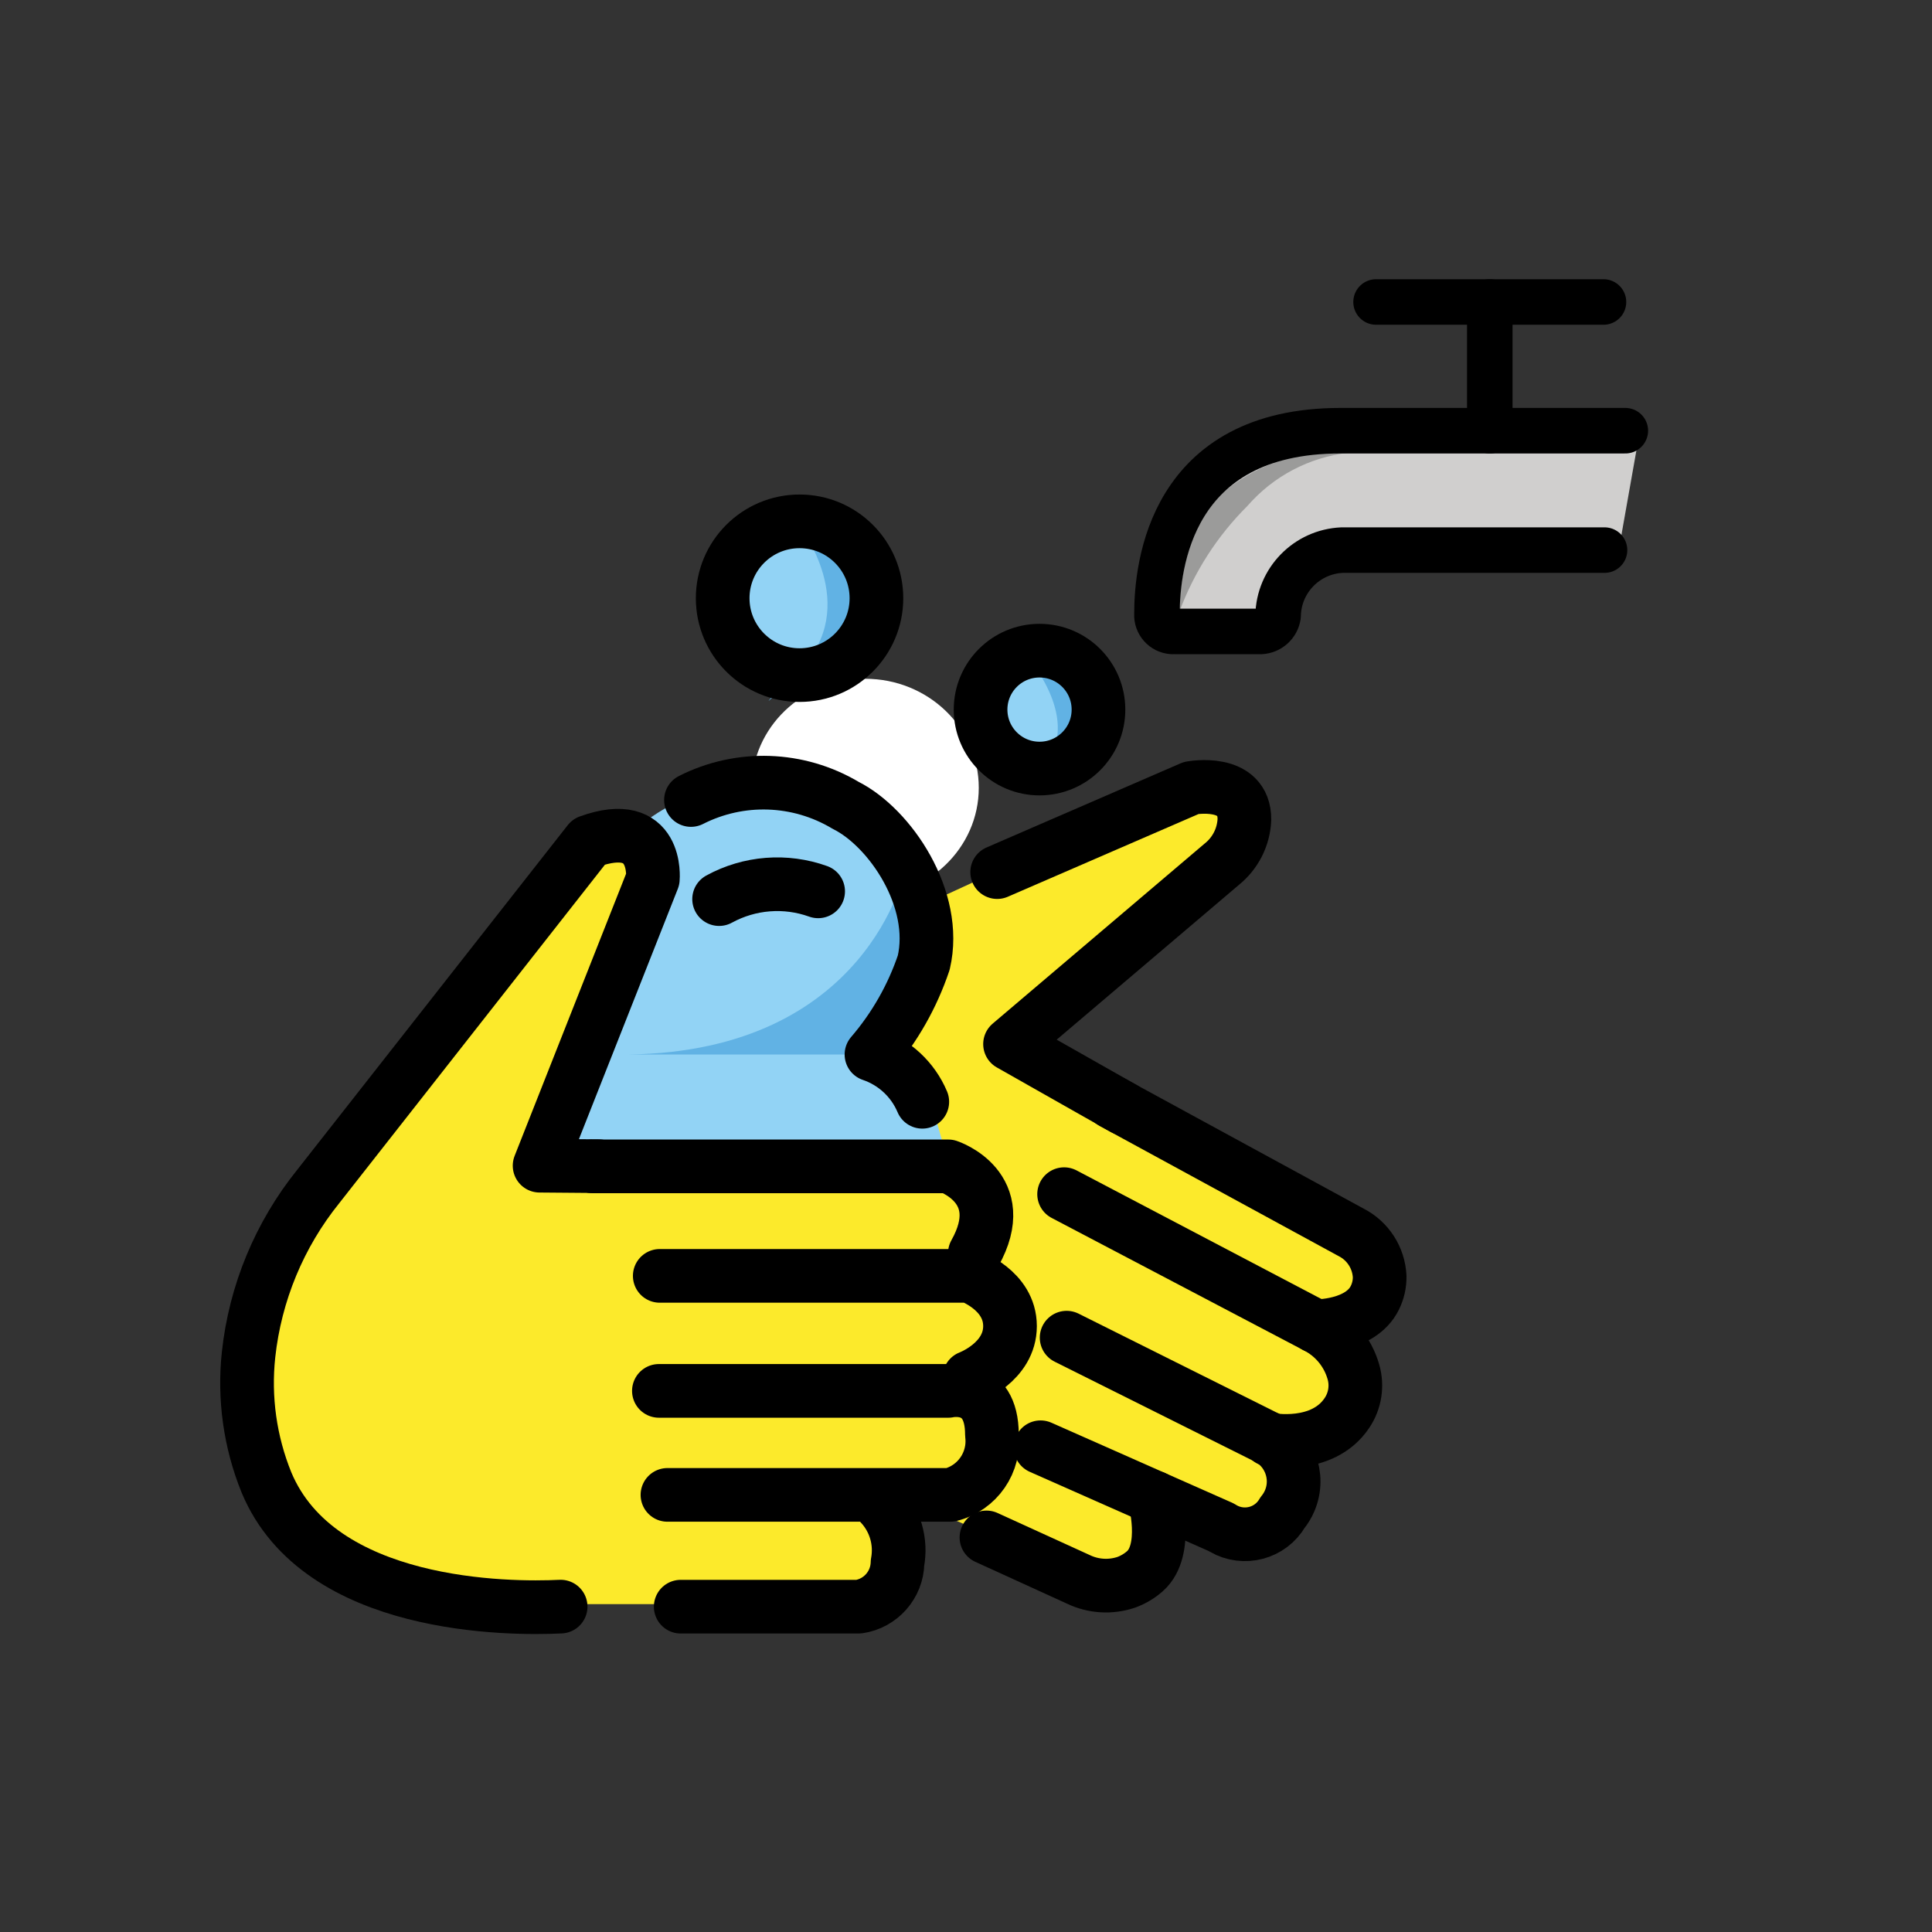 <svg xmlns="http://www.w3.org/2000/svg" viewBox="0 0 72 72" id="emoji">
  <rect x="0" y="0" width="72" height="72" fill="#333333" stroke="none"/>
  <g id="color">
    <ellipse fill="#fff" ry="4.063" rx="4.232" cy="29.359" cx="32.244"></ellipse>
    <path d="m35.274,43.546l-15.166-.179,4.221-10.684-.842-1.622s2.691-2.567,5.884-1.671,5.07,2.853,5.101,5.681c.057,1.614-.619,3.167-1.838,4.226,1.859.375,3.062,2.187,2.687,4.046-.014.068-.029.136-.047.203Z" fill="#92d3f5"></path>
    <circle fill="#92d3f5" r="1.579" cy="26.445" cx="38.74"></circle>
    <path d="m53.025,16.051h-3.074c-6.32,0-6.836,5.03-6.836,6.836-.02.336.236.625.572.645.024.002.049.002.073,0h3.225c.326-.016.595-.258.645-.58.021-1.32,1.067-2.394,2.386-2.451h10.339l.085-.645.56-3.16-.15-.645h-7.825v-0Z" fill="#d0cfce"></path>
    <circle fill="#92d3f5" r="2.681" cy="22.294" cx="29.797"></circle>
  </g>
  <g id="skin-shadow">
    <path d="m21.631,31.746l-10.865,13.713s-3.684,9.414,1.134,12.072c4.818,2.658,8.209,2.25,8.209,2.25h8.876s4.987.962,4.734-3.26l1.622-.305c1.266-.743,1.689-2.371.946-3.636-.174-.296-.404-.556-.676-.765,0,0,4.761-1.653.72-4.183.528-1.322.248-2.83-.72-3.875l-15.502-.317,4.222-10.684c.307-.504.147-1.161-.357-1.468-.147-.089-.313-.142-.485-.154-1.511-.289-1.857.61-1.857.61Z" fill="#fcea2b"></path>
    <path d="m34.822,33.545l9.717-4.47s3.165.205,1.937,2.335l-8.789,7.355,12.793,7.012s1.795,1.49.755,2.589c-.459.588-1.113.991-1.844,1.137,0,0,1.891,1.545.907,2.895s-1.991,1.123-1.991,1.123c0,0-.959,2.375-1.147,2.621-1.02.191-2.058.268-3.095.228h-1.236l-.48,2.217-1.22.481-6.058-2.643,1.58-2.905-.32-1.978,1.356-3.124-1.357-1.713-.178-2.635-.838-.849-.792-2.766-1.888-1.158,1.634-2.915.553-2.838Z" fill="#fcea2b"></path>
    <path d="m33.718,32.449s-1.36,6.724-10.288,6.849h9.896" fill="#61b2e4"></path>
    <path d="m38.205,24.373s2.063,2.285.817,4.011l1.815-1.107-.456-2.244-2.177-.66Z" fill="#61b2e4"></path>
    <path d="m29.797,19.614s2.346,2.976,0,5.362-.383.295-.383.295l3.403-1.465-.099-2.266-1.088-1.634-1.833-.292Z" fill="#61b2e4"></path>
    <path d="m50.26,16.873c-1.835-.156-3.649.481-4.983,1.75-1.335,1.439-1.335,4.2-1.335,4.2.549-1.492,1.418-2.846,2.545-3.967.964-1.111,2.31-1.819,3.772-1.983Z" fill="#9b9b9a"></path>
  </g>
  <g id="line">
    <path d="m51.282,11.254h8.475" stroke-width="1.697" stroke-linejoin="round" stroke-linecap="round" stroke="#000" fill="none"></path>
    <path d="m55.52,16.051v-4.797" stroke-width="1.697" stroke-linejoin="round" stroke-linecap="round" stroke="#000" fill="none"></path>
    <path d="m60.571,16.051h-10.619c-6.32,0-6.836,5.03-6.836,6.836-.02.336.236.625.572.645.024.002.049.002.073,0h3.225c.326-.016.595-.258.645-.58.021-1.32,1.067-2.394,2.386-2.451h9.779" stroke-width="1.697" stroke-linejoin="round" stroke-linecap="round" stroke="#000" fill="none"></path>
    <path d="m22.306,43.46l-2.197-.018,4.221-10.685s.216-2.331-2.385-1.389l-10.087,12.851c-1.446,1.796-2.346,3.969-2.595,6.262-.174,1.62.055,3.258.668,4.768,1.969,4.713,9.05,4.719,10.962,4.625" stroke-width="2" stroke-linejoin="round" stroke-linecap="round" stroke="#000" fill="none"></path>
    <path d="m22.085,43.467h13.255s2.368.784.99,3.239" stroke-width="2" stroke-linejoin="round" stroke-linecap="round" stroke="#000" fill="none"></path>
    <path d="m24.587,47.548h11.541s1.512.523,1.512,1.871-1.512,1.912-1.512,1.912" stroke-width="2" stroke-linejoin="round" stroke-linecap="round" stroke="#000" fill="none"></path>
    <path d="m24.555,51.834h10.786s1.625-.371,1.625,1.625c.127,1.036-.541,2.002-1.554,2.251h-10.538" stroke-width="2" stroke-linejoin="round" stroke-linecap="round" stroke="#000" fill="none"></path>
    <path d="m32.817,56.064c.544.583.778,1.39.631,2.173-.017.826-.628,1.518-1.445,1.639h-6.635" stroke-width="2" stroke-linejoin="round" stroke-linecap="round" stroke="#000" fill="none"></path>
    <path d="m25.75,29.814c1.828-.928,4.004-.853,5.764.198,1.654.827,3.463,3.494,2.911,5.862-.423,1.256-1.085,2.419-1.948,3.424.854.29,1.543.931,1.894,1.762" stroke-width="2" stroke-linejoin="round" stroke-linecap="round" stroke="#000" fill="none"></path>
    <path d="m30.49,33.218c-1.215-.436-2.558-.331-3.691.289" stroke-width="2" stroke-linejoin="round" stroke-linecap="round" stroke="#000" fill="none"></path>
    <path d="m37.162,32.501l7.232-3.136s1.998-.374,1.981,1.183c-.029.648-.336,1.252-.842,1.658l-7.892,6.704,4.223,2.392" stroke-width="2" stroke-linejoin="round" stroke-linecap="round" stroke="#000" fill="none"></path>
    <path d="m41.447,41.076l8.903,4.849c.626.319,1.033.949,1.066,1.651.003.274-.058.545-.18.79-.536,1.088-2.214,1.057-2.214,1.057" stroke-width="2" stroke-linejoin="round" stroke-linecap="round" stroke="#000" fill="none"></path>
    <path d="m39.656,44.503l9.365,4.919c.69.343,1.204.96,1.416,1.701.15.517.065,1.075-.234,1.524-.918,1.39-2.899,1.003-2.899,1.003" stroke-width="2" stroke-linejoin="round" stroke-linecap="round" stroke="#000" fill="none"></path>
    <path d="m39.75,49.851l7.348,3.669c.933.401,1.363,1.483.962,2.416-.068.157-.157.303-.265.436-.448.773-1.438,1.036-2.211.588-.025-.015-.05-.03-.074-.045l-6.731-2.98" stroke-width="2" stroke-linejoin="round" stroke-linecap="round" stroke="#000" fill="none"></path>
    <path d="m43.019,55.811s.547,1.947-.348,2.74c-.203.18-.439.321-.694.415-.592.2-1.238.16-1.8-.113l-3.415-1.558" stroke-width="2" stroke-linejoin="round" stroke-linecap="round" stroke="#000" fill="none"></path>
    <circle stroke-width="2" stroke-linejoin="round" stroke-linecap="round" stroke="#000" fill="none" r="2.197" cy="26.445" cx="38.74"></circle>
    <circle stroke-width="2" stroke-linejoin="round" stroke-linecap="round" stroke="#000" fill="none" r="2.865" cy="22.294" cx="29.797"></circle>
  </g>
</svg>
